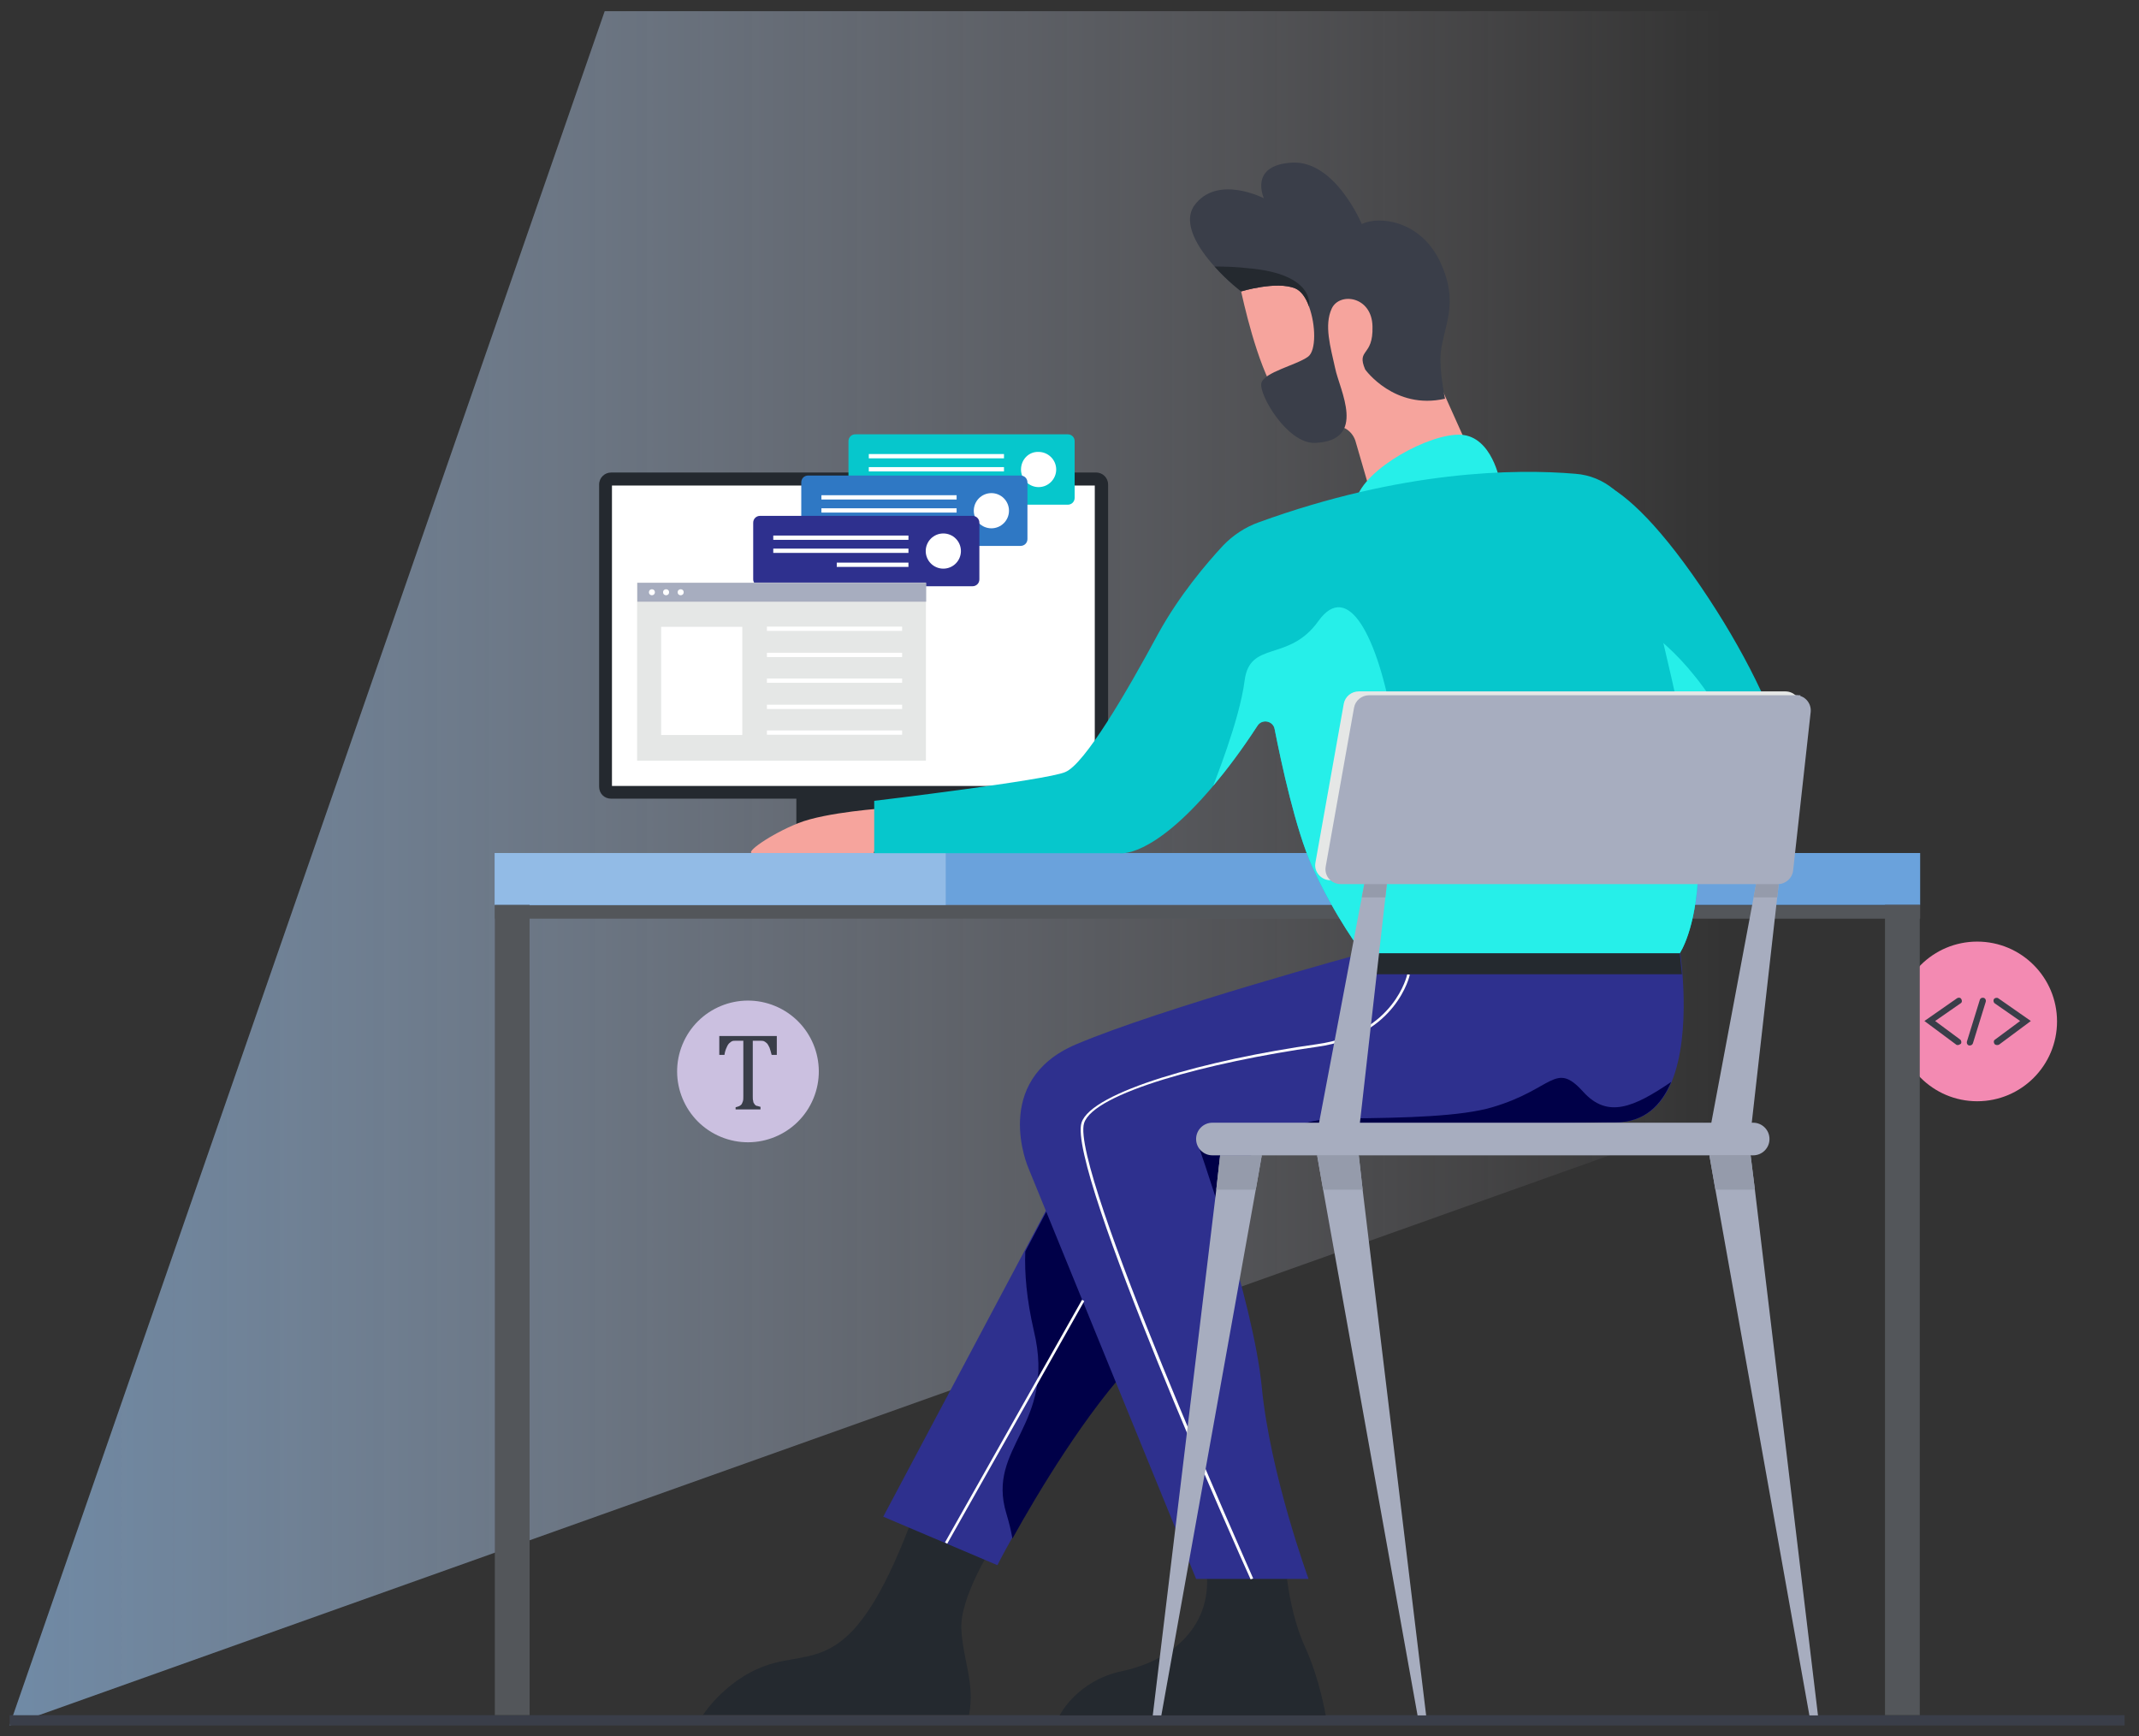 <?xml version="1.0" encoding="utf-8"?>
<!-- Generator: Adobe Illustrator 27.1.0, SVG Export Plug-In . SVG Version: 6.00 Build 0)  -->
<svg version="1.1" id="Layer_1" xmlns="http://www.w3.org/2000/svg" xmlns:xlink="http://www.w3.org/1999/xlink" x="0px" y="0px"
	 viewBox="0 0 498.4 404.5" style="enable-background:new 0 0 498.4 404.5;" xml:space="preserve">
<rect x="0" y="0" width="498.4" height="404.5" fill="#333333" stroke="none"/>
<style type="text/css">
	.st0{opacity:0.64;fill:url(#SVGID_1_);}
	.st1{fill:#06C7CC;}
	.st2{fill:#26EFE9;}
	.st3{fill:#24292F;}
	.st4{fill:#FFFFFF;}
	.st5{fill:#F6A49D;}
	.st6{fill:#2E308E;}
	.st7{fill:#000048;}
	.st8{fill:#6AA2DC;}
	.st9{fill:#53565A;}
	.st10{fill:#92BBE6;}
	.st11{fill:#3A3E49;}
	.st12{fill:#F38AB2;}
	.st13{fill:#CBC0E0;}
	.st14{fill:#A7ADBF;}
	.st15{fill:#959BAB;}
	.st16{fill:#E5E7E6;}
	.st17{fill:#2F78C4;}
</style>
<linearGradient id="SVGID_1_" gradientUnits="userSpaceOnUse" x1="2.218" y1="202.341" x2="401.666" y2="202.341">
	<stop  offset="0" style="stop-color:#92BBE6"/>
	<stop  offset="1" style="stop-color:#FFF5FE;stop-opacity:0"/>
</linearGradient>
<polygon class="st0" points="140.9,2.6 2.2,402.1 401.7,259.7 401.7,2.6 "/>
<path class="st1" d="M352.3,114.8l13.2-2.2c0,0,7.6-8.7,28.8,21.2c21.1,29.9,30.2,59.4,19,65c-11.2,5.6-42.9,1.7-42.9,1.7
	L352.3,114.8z"/>
<path class="st2" d="M375.5,139.3c7.2,8.1,14.5,9.3,25.4,26.8c10.9,17.5-15.7,10.9-15.7,10.9s-16.3-12.5-16.3-15
	C368.9,159.4,375.5,139.3,375.5,139.3z"/>
<path class="st3" d="M142.4,186.1h113c1.5,0,2.8-1.2,2.8-2.8v-70.4c0-1.5-1.2-2.8-2.8-2.8h-113c-1.5,0-2.8,1.2-2.8,2.8v70.4
	C139.6,184.9,140.8,186.1,142.4,186.1z"/>
<rect x="185.6" y="175.3" transform="matrix(-1 -1.224647e-16 1.224647e-16 -1 397.758 374.084)" class="st3" width="26.6" height="23.5"/>
<rect x="163.9" y="91.9" transform="matrix(-1.836970e-16 1 -1 -1.836970e-16 346.991 -50.767)" class="st4" width="70" height="112.5"/>
<path class="st5" d="M288.7,65.4c0,0,0.2,1.2,0.6,3c1.4,6.2,4.9,20.4,9.8,25.9c3.7,4.2,8.4,5,11.7,4.9c2.4-0.1,4.5,1.5,5.1,3.8
	l4.3,14.8l24.6-7.5l-7.9-17.6l-2.9-6.5l-11.2-30h-27.5L288.7,65.4z"/>
<path class="st5" d="M206.4,188.3c0,0-13.9,0.9-20.4,3.5c-6.5,2.6-12.7,7-10.6,7c2.1,0,28.2,0,28.2,0L206.4,188.3z"/>
<path class="st3" d="M231.2,360.4c0,0-7.6,11.9-7.2,19.2c0.4,7.4,3.2,12.6,1.8,20h-62c0,0,5.9-9.3,16.6-12.1
	c10.7-2.8,19.3,1.3,32.6-34.8C223.2,324.6,231.2,360.4,231.2,360.4z"/>
<path class="st6" d="M205.8,353.4l26.6,11.3c0,0,1.2-2.4,3.4-6.3c5.6-10,17.3-29.8,28.8-41.7c16-16.4,31.4-59.2,31.4-59.2l-30.7-2
	l-7.2-0.5l-2.4,4.5l-16.9,31.8L205.8,353.4z"/>
<path class="st7" d="M255.8,259.6l9.6-4l30.7,2c0,0-15.4,42.8-31.4,59.2c-11.5,11.9-23.2,31.6-28.8,41.7c-0.3-1.8-0.8-3.8-1.4-5.8
	c-4.8-15.7,11.7-20.5,6.4-42.6c-1.7-7.4-2.2-13.4-2-18.5L255.8,259.6z"/>
<rect x="115.2" y="198.8" transform="matrix(-1 -1.224647e-16 1.224647e-16 -1 562.608 409.661)" class="st8" width="332.1" height="12.1"/>
<rect x="115.2" y="210.9" transform="matrix(-1 -1.224647e-16 1.224647e-16 -1 562.608 424.958)" class="st9" width="332.1" height="3.1"/>
<rect x="115.2" y="198.8" transform="matrix(-1 -1.224647e-16 1.224647e-16 -1 335.562 409.661)" class="st10" width="105.1" height="12.1"/>
<rect x="2.2" y="399.7" transform="matrix(-1 -1.224647e-16 1.224647e-16 -1 497.246 801.758)" class="st11" width="492.8" height="2.4"/>
<path class="st3" d="M299.2,359.8c0,0,0.2,13.8,4.9,24c3.4,7.4,4.8,15.9,4.8,15.9h-62c0,0,4-8.1,14.5-10.3
	c14.4-3.1,22.5-13.4,19.1-26.7C277.1,349.4,299.2,359.8,299.2,359.8z"/>
<path class="st6" d="M239.6,272.1l39.1,95.8h26.2c0,0-8.9-24.2-10.9-44.7c-2-20.5-15.3-57.8-15.3-57.8s9.4-0.5,22.5-1.1
	c24.4-1.1,61.7-2.8,75.4-2.8c6.7,0,10.6-4,12.9-9.4c4.8-11.7,2-30,2-30h-73.9c0,0-47.3,12.9-67,21.3
	C230.8,251.9,239.6,272.1,239.6,272.1z"/>
<path class="st7" d="M301.1,264.3c24.4-1.1,61.7-2.8,75.4-2.8c6.7,0,10.6-4,12.9-9.4c-8.7,5.9-14.8,8.6-20.5,2.3
	c-6.6-7.3-6.9-0.6-21.2,3.6c-7.1,2.1-19.7,2.5-34.2,2.6C305.2,260.7,301.5,262.1,301.1,264.3z"/>
<path class="st4" d="M291.4,368l0.6-0.2c-0.4-1-42.7-95.4-39.4-106.1c2.2-7,29-14.2,54.4-17.8c18.4-2.6,21.5-16.7,21.5-16.8
	l-0.6-0.1c0,0.1-3,13.8-21,16.3c-25.6,3.6-52.6,11.1-54.9,18.3C248.6,272.4,289.6,364.1,291.4,368z"/>
<polygon class="st3" points="316.8,227 391.9,227 391.4,222.1 316.8,222.1 "/>
<path class="st2" d="M349.5,112.2c0,0-1.8-10.5-9.1-10.9c-7.2-0.4-22.5,7.9-24.4,15.1C314.3,123.7,349.5,112.2,349.5,112.2z"/>
<path class="st1" d="M203.7,186.6v12.2h57.1c0,0,7.4,1.5,21.9-15.7c0,0,0,0,0,0c3.1-3.7,6.6-8.3,10.3-14c1.1-1.7,3.7-1.1,4,0.8
	c1.6,8.1,4.9,23.4,8.7,31.9c5.4,12,11.8,20.3,11.8,20.3h73.9c0,0,3.8-5.5,4.3-18.9c0.1-3.2,0-6.8-0.3-10.9
	c-1.8-21.4-10-49.8-11.5-58.6c-0.6-3.6-1.7-7.8-2.7-11.6c-1.8-6.5-7.4-11.2-14.1-11.7c-14-1.2-40.5-0.8-73.8,11.3
	c-3.1,1.1-6,3-8.3,5.4c-3.9,4.2-10.2,11.6-15.1,20.5c-7.5,13.9-17.2,30.5-21.7,32.3C243.9,181.8,203.7,186.6,203.7,186.6z"/>
<path class="st2" d="M282.7,183.1c3.1-3.7,6.6-8.3,10.3-14c1.1-1.7,3.7-1.1,4,0.8c1.6,8.1,4.9,23.4,8.7,31.9
	c5.4,12,11.8,20.3,11.8,20.3h73.9c0,0,3.8-5.5,4.3-18.9c-7.1-8-25.2,0.9-38.7-8.1c-14.3-9.5-28.8-5.8-32.4-26.4
	c-3.6-20.5-10.5-33.6-17.4-24c-6.9,9.7-16,4.4-17.2,13.9C288.8,168,282.8,182.6,282.7,183.1z"/>
<path class="st11" d="M283,62.1c3,3.4,6.2,5.8,6.2,5.8s8.2-2.5,12.6-0.7c1.4,0.6,2.5,2.2,3.2,4.2c0,0,0,0,0,0
	c1.6,4.3,1.7,10.3-0.2,11.7c-2.7,2-10.3,3.6-10.9,6.2c-0.6,2.6,6,14.1,12.5,13.9c12.3-0.5,5.7-12.4,4.7-17.4c-1.1-5-2.6-10-0.8-13.9
	c1.8-3.9,9.4-2.9,9.5,4.2c0.2,7.1-3.8,5.1-1.7,10c0,0,6.8,9.5,18.6,6.8c0,0-1.4-6.7-1-10.7c0.7-6.4,4.4-11.5-0.1-21.1
	c-4.5-9.7-14.2-10.9-18.3-8.9c0,0-6.2-14.9-16.3-14.3c-10.1,0.6-6.5,8.3-6.5,8.3s-11-5.7-16.3,1.8C275.5,52.1,279.2,57.9,283,62.1z"
	/>
<g>
	<circle class="st12" cx="460.7" cy="238" r="18.6"/>
	<g>
		<g>
			<path class="st11" d="M456.2,243.5c-0.2,0-0.3,0-0.4-0.1l-7.4-5.5l7.6-5.3c0.3-0.2,0.8-0.2,1,0.2c0.2,0.3,0.2,0.8-0.2,1l-5.9,4.1
				l5.8,4.3c0.3,0.2,0.4,0.7,0.2,1C456.6,243.4,456.4,243.5,456.2,243.5z"/>
			<path class="st11" d="M465.3,243.5c-0.2,0-0.5-0.1-0.6-0.3c-0.2-0.3-0.2-0.8,0.2-1l5.8-4.3l-5.9-4.1c-0.3-0.2-0.4-0.7-0.2-1
				c0.2-0.3,0.7-0.4,1-0.2l7.6,5.3l-7.4,5.5C465.6,243.5,465.5,243.5,465.3,243.5z"/>
			<path class="st11" d="M459,243.6c-0.1,0-0.1,0-0.2,0c-0.4-0.1-0.6-0.5-0.5-0.9l3-9.7c0.1-0.4,0.5-0.6,0.9-0.5
				c0.4,0.1,0.6,0.5,0.5,0.9l-3,9.7C459.6,243.4,459.3,243.6,459,243.6z"/>
		</g>
	</g>
</g>
<g>
	
		<ellipse transform="matrix(0.383 -0.924 0.924 0.383 -123.068 315.016)" class="st13" cx="174.2" cy="249.6" rx="16.5" ry="16.5"/>
	<g>
		<g>
			<path class="st11" d="M181,245.8h-1.2c-0.2-0.7-0.3-1.2-0.5-1.7c-0.2-0.4-0.4-0.8-0.6-1c-0.2-0.2-0.5-0.4-0.7-0.5
				c-0.3-0.1-0.6-0.1-1-0.1h-1.6v12.9c0,0.5,0,0.9,0.1,1.1c0,0.3,0.1,0.5,0.2,0.6c0.1,0.2,0.2,0.3,0.3,0.4c0.1,0.1,0.3,0.2,0.5,0.2
				c0.2,0.1,0.4,0.1,0.7,0.2v0.6h-5.8V258c0.4-0.1,0.7-0.2,0.9-0.3c0.2-0.1,0.3-0.2,0.5-0.4c0.1-0.2,0.2-0.4,0.3-0.7
				c0.1-0.3,0.1-0.7,0.1-1.2v-12.9h-1.6c-0.5,0-0.8,0-1,0.1c-0.2,0.1-0.4,0.2-0.7,0.5c-0.2,0.2-0.4,0.5-0.6,1
				c-0.2,0.4-0.4,1-0.5,1.7h-1.2v-4.4H181V245.8z"/>
		</g>
	</g>
</g>
<polygon class="st14" points="398.3,269.2 399.7,277.2 421.6,399.7 423.6,399.7 408.9,277.2 407.9,269.2 "/>
<polygon class="st14" points="306.9,269.2 308.3,277.2 330.3,399.7 332.3,399.7 317.5,277.2 316.6,269.2 "/>
<polygon class="st14" points="268.6,399.7 270.6,399.7 292.6,277.2 294,269.2 284.3,269.2 283.4,277.2 "/>
<polygon class="st15" points="407.9,269.2 398.3,269.2 399.7,277.2 408.9,277.2 "/>
<polygon class="st15" points="316.6,269.2 306.9,269.2 308.3,277.2 317.5,277.2 "/>
<polygon class="st15" points="283.4,277.2 292.6,277.2 294,269.2 284.3,269.2 "/>
<path class="st14" d="M282.5,261.6h126c2.1,0,3.8,1.7,3.8,3.8l0,0c0,2.1-1.7,3.8-3.8,3.8h-126c-2.1,0-3.8-1.7-3.8-3.8l0,0
	C278.7,263.3,280.4,261.6,282.5,261.6z"/>
<polygon class="st14" points="398.3,264 407.9,264 414.1,209.1 419.1,165.1 419.5,162 417.5,162 416.9,165 408.6,209.1 "/>
<polygon class="st14" points="306.9,264 316.6,264 322.8,209.1 327.8,165 328.1,162 326.1,162 325.6,165 317.3,209.1 "/>
<path class="st16" d="M310,205.1h101.9c1.8,0,3.3-1.4,3.5-3.1l4.1-37c0.2-2.1-1.4-3.9-3.5-3.9h-99.4c-1.7,0-3.2,1.2-3.5,2.9l-6.6,37
	C306.1,203.1,307.8,205.1,310,205.1z"/>
<path class="st15" d="M408.6,209.1h5.5l5-44c-0.2-0.1-0.5-0.1-0.8-0.1h-1.5L408.6,209.1z"/>
<polygon class="st15" points="317.3,209.1 322.8,209.1 327.8,165 325.6,165 "/>
<rect x="115.2" y="210.9" transform="matrix(-1 -1.224647e-16 1.224647e-16 -1 238.6 610.54)" class="st9" width="8.1" height="188.8"/>
<rect x="439.3" y="210.9" transform="matrix(-1 -1.224647e-16 1.224647e-16 -1 886.616 610.54)" class="st9" width="8.1" height="188.8"/>
<path class="st14" d="M312.4,206h101.9c1.8,0,3.3-1.4,3.5-3.1l4.1-37c0.2-2.1-1.4-3.9-3.5-3.9H319c-1.7,0-3.2,1.2-3.5,2.9l-6.6,37
	C308.5,204.1,310.2,206,312.4,206z"/>
<path class="st3" d="M283,62.1c3,3.4,6.2,5.8,6.2,5.8s8.2-2.5,12.6-0.7c1.4,0.6,2.5,2.2,3.2,4.2c0.1-0.3,1.3-7.6-14.2-8.9
	C288.3,62.2,285.7,62.1,283,62.1z"/>
<path class="st1" d="M199.3,117.6h49.5c0.9,0,1.6-0.7,1.6-1.6v-13.2c0-0.9-0.7-1.6-1.6-1.6h-49.5c-0.9,0-1.6,0.7-1.6,1.6V116
	C197.7,116.9,198.4,117.6,199.3,117.6z"/>
<path class="st4" d="M237.9,109.4c0,2.3,1.9,4.1,4.1,4.1c2.3,0,4.1-1.9,4.1-4.1c0-2.3-1.9-4.1-4.1-4.1
	C239.7,105.2,237.9,107.1,237.9,109.4z"/>
<rect x="202.3" y="108.9" transform="matrix(-1 -1.224647e-16 1.224647e-16 -1 436.236 218.74)" class="st4" width="31.5" height="1"/>
<rect x="217.2" y="112.1" transform="matrix(-1 -1.224647e-16 1.224647e-16 -1 451.134 225.203)" class="st4" width="16.7" height="1"/>
<rect x="202.3" y="105.7" transform="matrix(-1 -1.224647e-16 1.224647e-16 -1 436.236 212.496)" class="st4" width="31.5" height="1"/>
<path class="st17" d="M188.3,127.2h49.5c0.9,0,1.6-0.7,1.6-1.6v-13.2c0-0.9-0.7-1.6-1.6-1.6h-49.5c-0.9,0-1.6,0.7-1.6,1.6v13.2
	C186.7,126.5,187.4,127.2,188.3,127.2z"/>
<circle class="st4" cx="231" cy="119" r="4.1"/>
<rect x="191.3" y="118.5" transform="matrix(-1 -1.224647e-16 1.224647e-16 -1 414.195 237.934)" class="st4" width="31.5" height="1"/>
<rect x="206.2" y="121.7" transform="matrix(-1 -1.224647e-16 1.224647e-16 -1 429.092 244.397)" class="st4" width="16.7" height="1"/>
<rect x="191.3" y="115.3" transform="matrix(-1 -1.224647e-16 1.224647e-16 -1 414.195 231.69)" class="st4" width="31.5" height="1"/>
<path class="st6" d="M177.1,136.6h49.5c0.9,0,1.6-0.7,1.6-1.6v-13.2c0-0.9-0.7-1.6-1.6-1.6h-49.5c-0.9,0-1.6,0.7-1.6,1.6v13.2
	C175.5,135.8,176.2,136.6,177.1,136.6z"/>
<circle class="st4" cx="219.8" cy="128.4" r="4.1"/>
<rect x="180.1" y="127.9" transform="matrix(-1 -1.224647e-16 1.224647e-16 -1 391.775 256.731)" class="st4" width="31.5" height="1"/>
<rect x="195" y="131.1" transform="matrix(-1 -1.224647e-16 1.224647e-16 -1 406.673 263.194)" class="st4" width="16.7" height="1"/>
<rect x="180.1" y="124.7" transform="matrix(-1 -1.224647e-16 1.224647e-16 -1 391.775 250.487)" class="st4" width="31.5" height="1"/>
<rect x="203.8" y="331" transform="matrix(0.492 -0.871 0.871 0.492 -168.383 374.053)" class="st4" width="64.9" height="0.6"/>
<rect x="148.5" y="135.8" transform="matrix(-1 -1.224647e-16 1.224647e-16 -1 364.247 313.046)" class="st16" width="67.3" height="41.5"/>
<rect x="148.5" y="135.8" class="st14" width="67.3" height="4.4"/>
<path class="st4" d="M152.6,138c0,0.4-0.3,0.7-0.7,0.7c-0.4,0-0.7-0.3-0.7-0.7s0.3-0.7,0.7-0.7C152.3,137.3,152.6,137.6,152.6,138z"
	/>
<circle class="st4" cx="155.2" cy="138" r="0.7"/>
<circle class="st4" cx="158.6" cy="138" r="0.7"/>
<g>
	<g>
		<rect x="178.7" y="170.2" class="st4" width="31.5" height="1"/>
	</g>
	<g>
		<rect x="178.7" y="164.2" class="st4" width="31.5" height="1"/>
	</g>
	<g>
		<rect x="178.7" y="158.1" class="st4" width="31.5" height="1"/>
	</g>
	<g>
		<rect x="178.7" y="152.1" class="st4" width="31.5" height="1"/>
	</g>
	<g>
		<rect x="178.7" y="146" class="st4" width="31.5" height="1"/>
	</g>
</g>
<rect x="154" y="146" transform="matrix(-1 -1.224647e-16 1.224647e-16 -1 326.957 317.256)" class="st4" width="18.9" height="25.2"/>
</svg>
